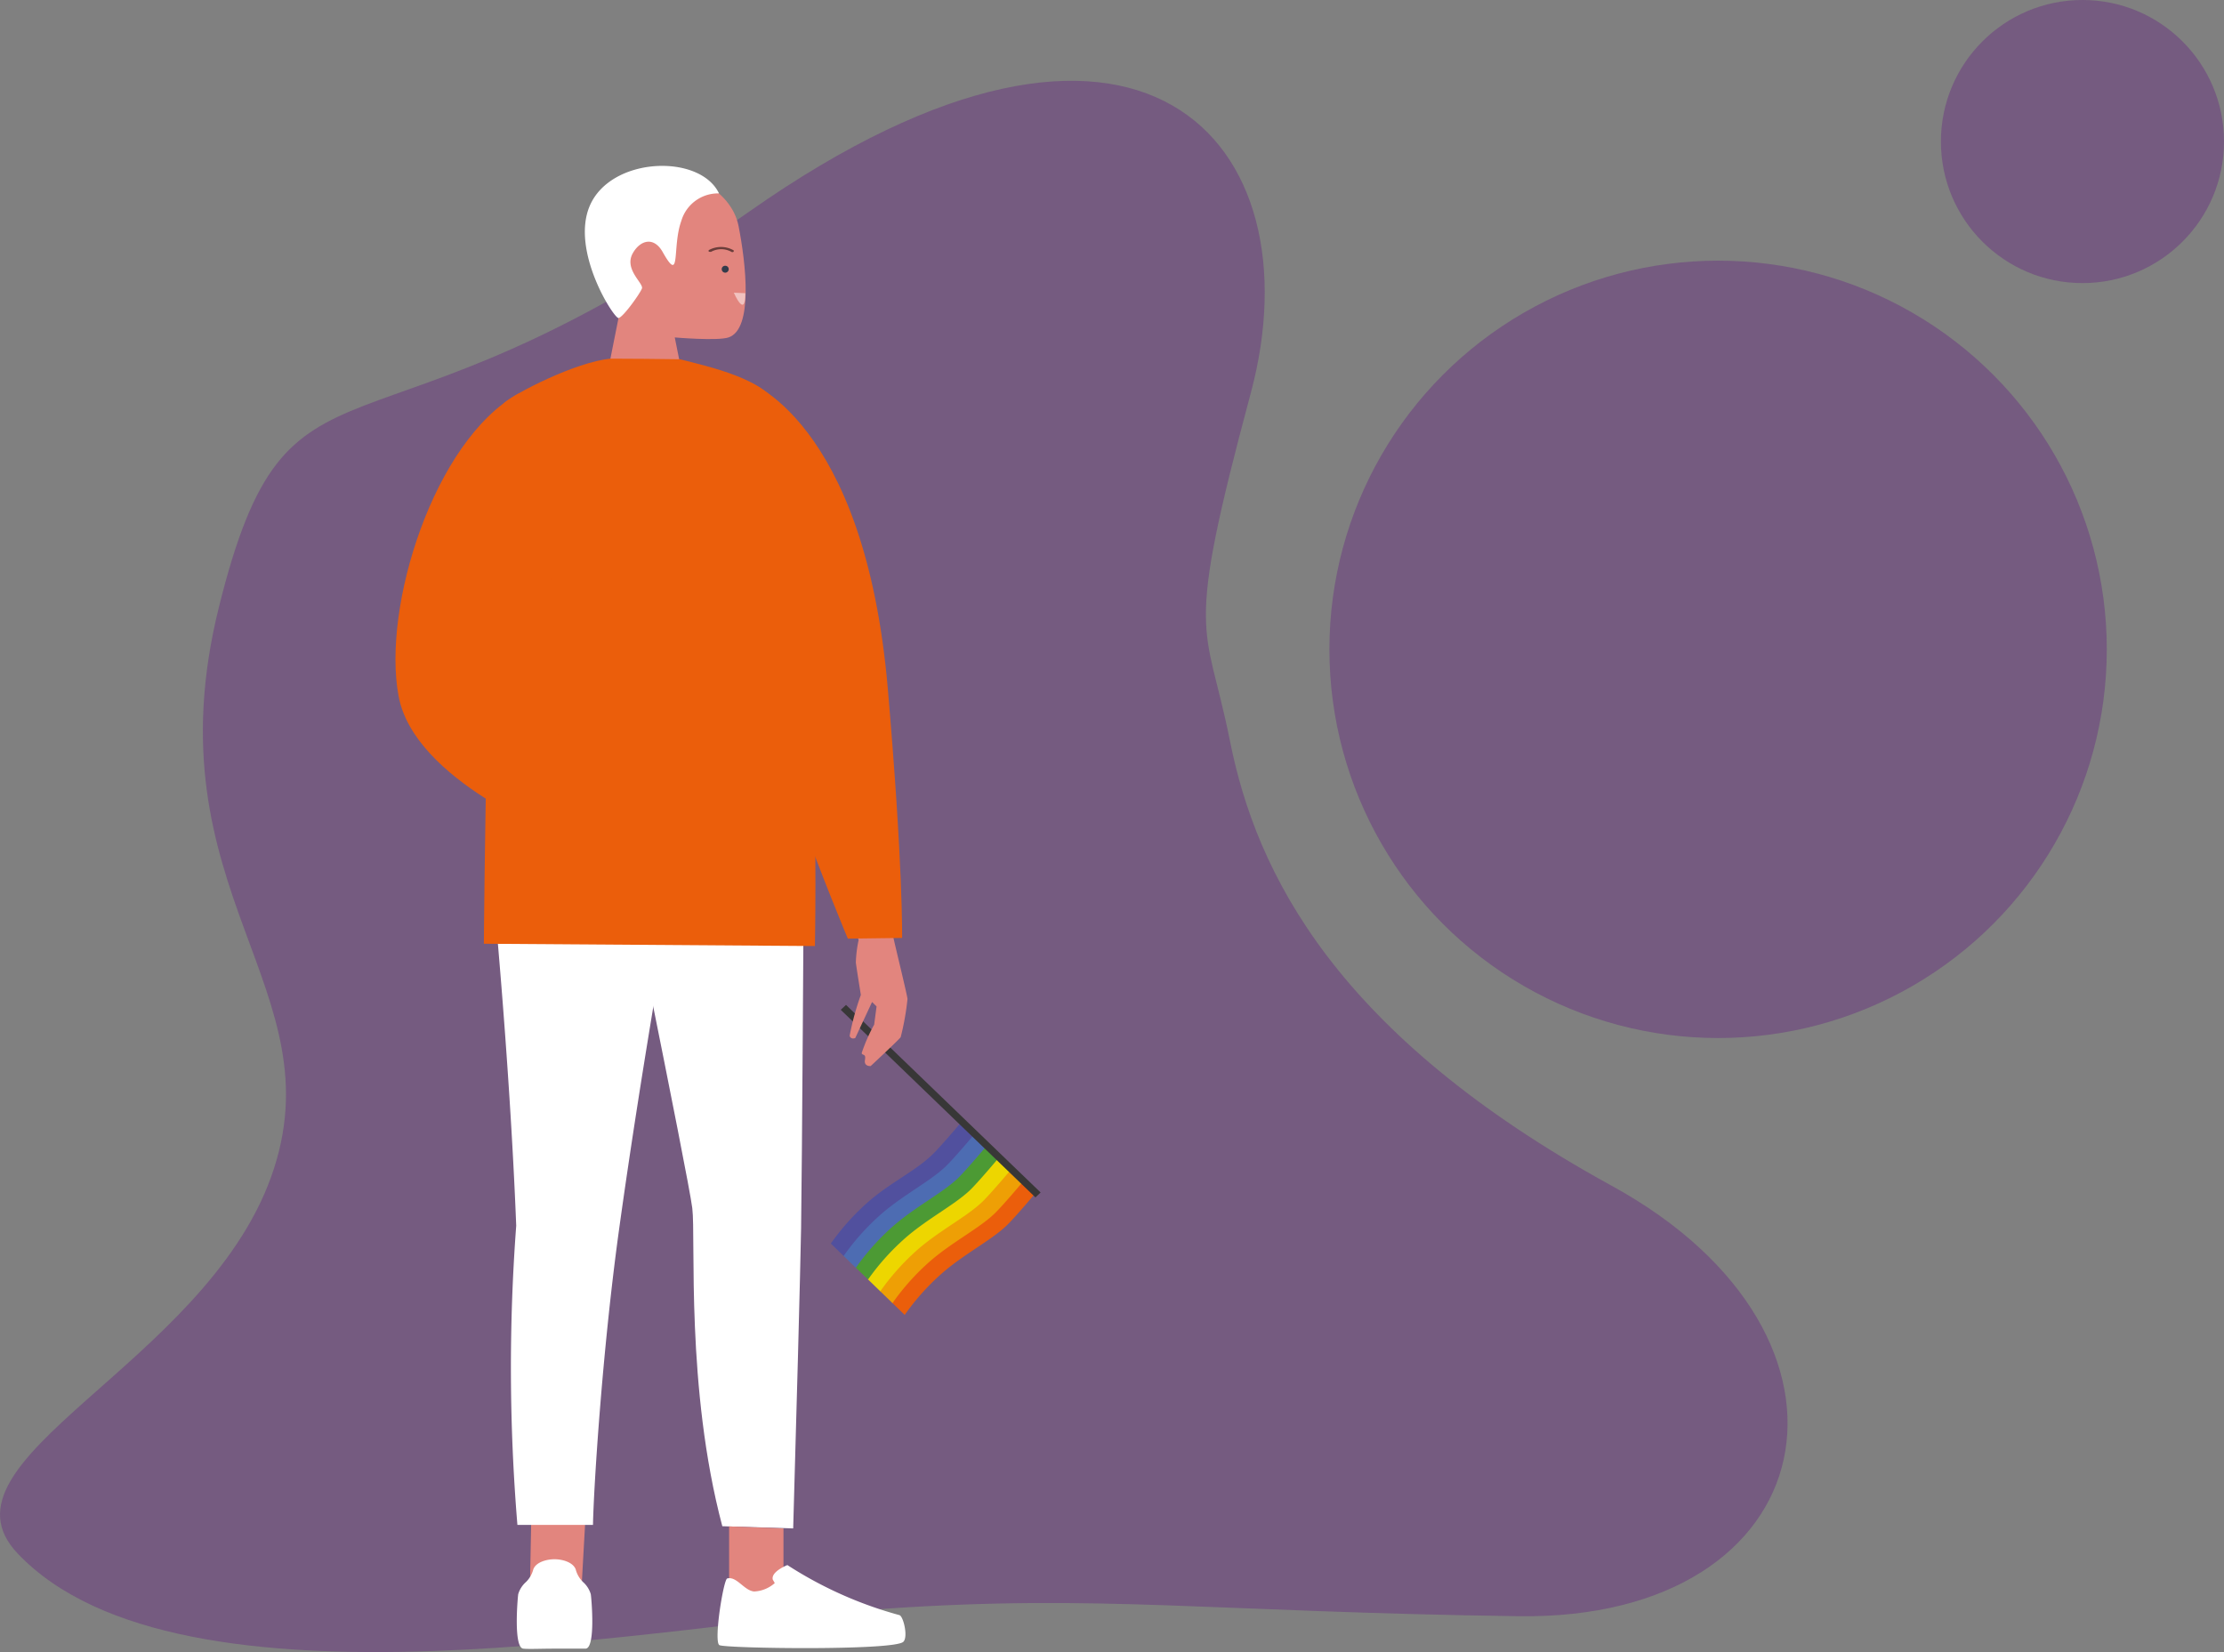 <svg xmlns="http://www.w3.org/2000/svg" viewBox="0 0 222.18 165.04"><rect x="0" y="0" width="222.18" height="165.04" fill="#808080" stroke="none"/><defs><style>.cls-1{isolation:isolate;}.cls-2{fill:#652580;mix-blend-mode:screen;opacity:0.4;}.cls-3{fill:#eb5e0b;}.cls-4{fill:#ee9f05;}.cls-5{fill:#edd600;}.cls-6{fill:#4c9a34;}.cls-7{fill:#4d6cb2;}.cls-8{fill:#51509e;}.cls-9{fill:#383737;}.cls-10{fill:#e2857e;}.cls-11{fill:#fff;}.cls-12{fill:#333b4b;}.cls-13{fill:#6a3d3a;}.cls-14{opacity:0.5;}</style></defs><g class="cls-1"><g id="Layer_2" data-name="Layer 2"><g id="Layer_1-2" data-name="Layer 1"><path id="die_2" data-name="die 2" class="cls-2" d="M122.87,74c-2.44-12.19-4.65-9.65,2.08-34.72s-11-45.58-50.09-18.15-45.95,11.12-53,39.56,12,38,5.23,56.87S-7.12,145.81,1.75,155.18c16.27,17.18,65.28,7,86.72,5.53s32.55.32,63.23.75,36.87-27.89,9.31-43S125.5,87.23,122.87,74Z"/><path class="cls-3" d="M89.1,130.12a24.39,24.39,0,0,1,3.77-4.2c2.19-1.9,5.15-3.55,6.35-4.67.81-.75,2.94-3.29,2.94-3.29l1.28,1.24s-2.13,2.54-2.94,3.29c-1.57,1.47-4.18,2.79-6.37,4.69a23.64,23.64,0,0,0-3.75,4.18Z"/><path class="cls-4" d="M87.88,128.94a24.39,24.39,0,0,1,3.77-4.2c2.19-1.9,5.15-3.55,6.35-4.67.81-.75,2.94-3.29,2.94-3.29l1.28,1.24s-2.13,2.54-2.94,3.29c-1.57,1.47-4.18,2.79-6.37,4.69a23.64,23.64,0,0,0-3.75,4.18Z"/><path class="cls-5" d="M86.66,127.76a24.21,24.21,0,0,1,3.78-4.2c2.18-1.9,5.14-3.55,6.34-4.67.81-.75,2.94-3.29,2.94-3.29l1.28,1.24s-2.13,2.54-2.94,3.29c-1.57,1.47-4.18,2.79-6.37,4.69A24.14,24.14,0,0,0,87.94,129Z"/><path class="cls-6" d="M85.44,126.59a24.05,24.05,0,0,1,3.78-4.21c2.18-1.9,5.14-3.55,6.34-4.67.81-.75,2.94-3.29,2.94-3.29l1.28,1.24s-2.13,2.54-2.93,3.29c-1.58,1.47-4.18,2.79-6.38,4.7a23.88,23.88,0,0,0-3.75,4.17Z"/><path class="cls-7" d="M84.22,125.41a23.8,23.8,0,0,1,3.78-4.2c2.19-1.91,5.14-3.56,6.35-4.67.8-.76,2.93-3.3,2.93-3.3l1.28,1.24s-2.13,2.54-2.93,3.29c-1.58,1.47-4.18,2.79-6.38,4.7a23.73,23.73,0,0,0-3.75,4.18Z"/><path class="cls-8" d="M83,124.23a23.8,23.8,0,0,1,3.78-4.2c2.19-1.9,4.6-3,6.35-4.67.8-.76,2.93-3.29,2.93-3.29l1.29,1.23s-2.13,2.54-2.94,3.29c-1.57,1.47-4.18,2.79-6.38,4.7a23.73,23.73,0,0,0-3.75,4.18Z"/><polygon class="cls-9" points="84.52 100.39 103.96 119.13 103.44 119.62 83.99 100.88 84.52 100.39"/><g id="_03_3_4" data-name="03 3/4"><g id="_03_Standing" data-name="03 Standing"><g id="head"><path class="cls-10" d="M64.78,17.35c3.39-.81,8.26,1.46,9,5.22s1.49,10.31-1,11.14c-1.11.37-5.37,0-5.37,0l.9,4.48h-7.8l1.28-6.42S53.63,20,64.78,17.35Z"/><path class="cls-11" d="M68.06,22.08c-.94,2.6,0,6.4-1.85,3.11-.9-1.61-2.27-1.19-3,.12-.89,1.6,1.11,3,.92,3.51s-1.89,2.89-2.34,2.95S57,25.09,58.91,20.58c2.09-4.94,11-5.26,12.92-1.26A3.83,3.83,0,0,0,68.06,22.08Z"/></g><g id="leg"><path class="cls-11" d="M60.79,78.49s8,39.16,8.37,42.2-.67,17.95,3,31.78l7.08.22c.27-9.14.73-26.26.79-30,.09-5.28.27-35.21.27-35.21S64,71.17,60.79,78.49Z"/><polygon class="cls-10" points="72.84 160.23 78.27 161.67 78.27 156.77 78.27 152.69 72.84 152.49 72.84 160.23"/></g></g><path class="cls-10" d="M88.82,90.45s.39,2.82.39,3,1.44,6,1.45,6.35a25.9,25.9,0,0,1-.68,3.81c-.16.25-3,2.89-3,2.89s-.69.06-.57-.61-.25-.41-.33-.68a16.91,16.91,0,0,1,1.25-2.85l.24-1.82-.45-.44-1.68,3.6s-.44.19-.56-.23A27.1,27.1,0,0,1,86,99.39s-.43-2.64-.5-3.24a12.24,12.24,0,0,1,.28-2.25l-1.19-3.06Z"/><g id="_03_Front" data-name="03 Front"><g id="leg-2" data-name="leg"><polygon class="cls-10" points="58.05 159.45 52.95 158.13 53.07 151.93 58.47 151.93 58.05 159.45"/><path class="cls-11" d="M49.1,87.19s1.81,18.34,2.47,35.26a190.36,190.36,0,0,0,.12,29.89h7.55c.07-3.7.91-17.11,2.56-29.18,2.44-17.72,6-37.23,6-37.23S52.2,79.83,49.1,87.19Z"/></g><g id="hand"><path class="cls-3" d="M74.43,38s11.93,3.7,14.26,30.77c1.55,17.93,1.43,24.93,1.43,24.93l-5.42.07S74.12,68.64,73.16,57.51C72.7,52.25,74.43,38,74.43,38Z"/></g><path class="cls-3" d="M61,35.83c-3.48.32-9.68,3.52-10.66,4.45-1.71,11.17-2,54-2,54l33.07.23s.82-38-4-54.4c-1.59-2.51-7.65-3.72-9.47-4.22C67.72,35.87,61.09,35.82,61,35.83Z"/></g><path class="cls-3" d="M51.81,39.31c-8.47,4.71-13.64,21.34-12,30.17C41.3,78,55.93,83.57,55.93,83.57S55.93,45.62,51.81,39.31Z"/><path class="cls-11" d="M72.65,157.69c-.37.09-1.38,6.33-.78,6.66s17.4.57,18.37-.33c.51-.48,0-2.58-.39-2.67a39.88,39.88,0,0,1-11.19-5S77,157,77.2,157.8l.2.35a3.33,3.33,0,0,1-2.06.84C74.33,158.9,73.6,157.44,72.65,157.69Z"/><path class="cls-11" d="M51.77,159.26a2.6,2.6,0,0,1,.78-1.22,2.72,2.72,0,0,0,.73-1.27c.29-.75,1.4-1,2.09-1h.05c.69,0,1.8.26,2.09,1a2.72,2.72,0,0,0,.73,1.27,2.6,2.6,0,0,1,.78,1.22c.07.42.5,5.36-.51,5.44-.48,0-1.81,0-3.09,0h-.05c-1.28,0-2.6.06-3.09,0C51.28,164.62,51.71,159.68,51.77,159.26Z"/></g><path class="cls-12" d="M72.8,26.89a.35.35,0,0,1-.7,0,.34.34,0,0,1,.35-.34.34.34,0,0,1,.35.33"/><path class="cls-13" d="M70.94,25.15a.16.16,0,0,1-.1,0,.1.1,0,0,1,0-.18,2.53,2.53,0,0,1,2.38,0c.08,0,.11.13.06.18a.19.19,0,0,1-.23,0,2.09,2.09,0,0,0-2,0,.18.18,0,0,1-.13,0"/><g class="cls-14"><path class="cls-11" d="M73.31,29.24l1.15.05c0,2.62-1.15-.05-1.15-.05"/></g><circle class="cls-2" cx="171.64" cy="64.87" r="38.83"/><circle class="cls-2" cx="208.04" cy="14.14" r="14.14"/></g></g></g></svg>
